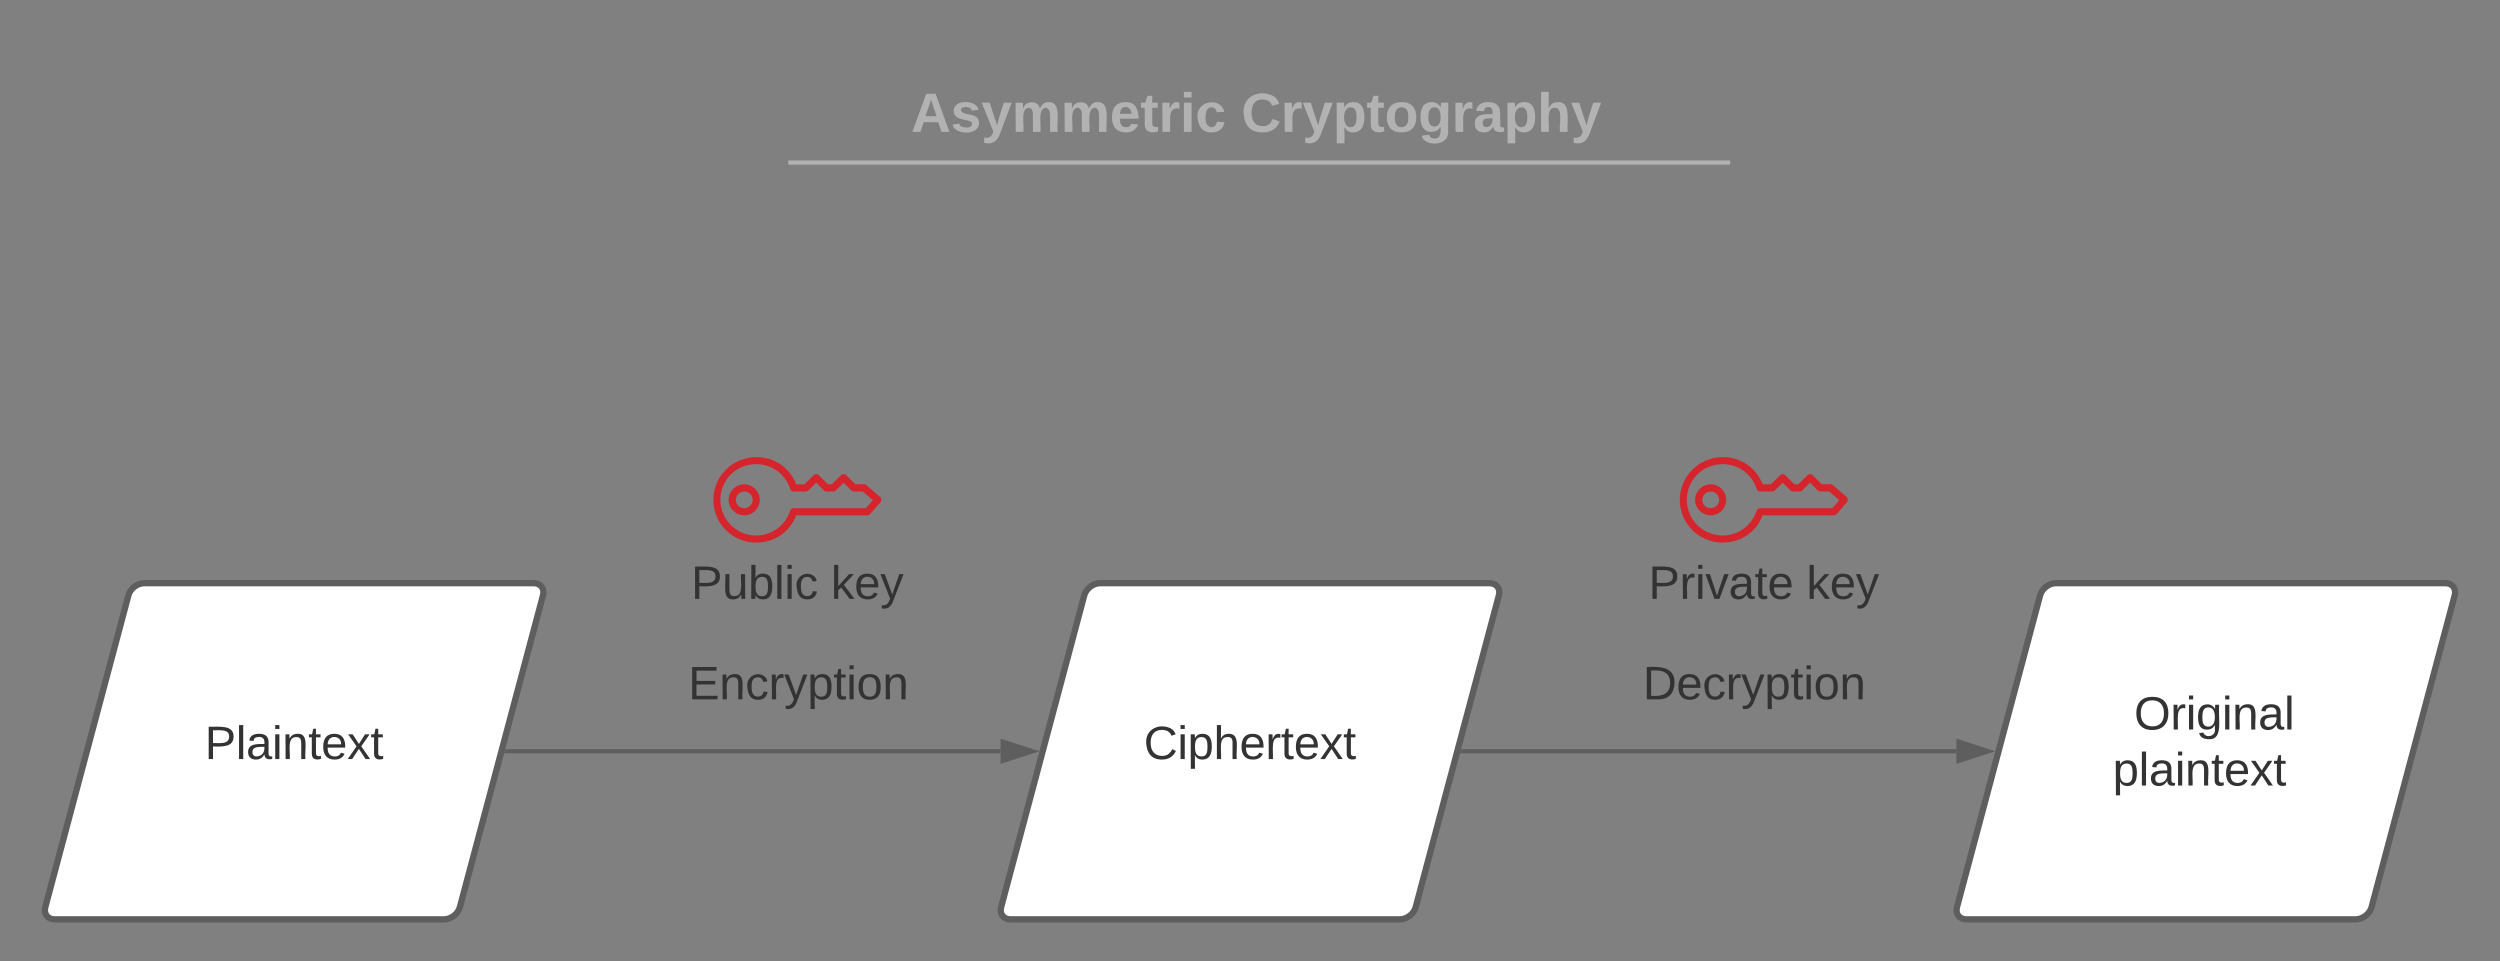 <svg xmlns="http://www.w3.org/2000/svg" xmlns:xlink="http://www.w3.org/1999/xlink" xmlns:lucid="lucid" width="1189.91" height="457.57"><rect width="100%" height="100%" fill="#808080" stroke="none"/><g transform="translate(-340.479 -22.431)" lucid:page-tab-id="DfrI5cy1hcrN"><path d="M508.58 50.43c0-4.42 3.58-8 8-8h836.75c4.42 0 8 3.58 8 8v60.3c0 4.4-3.58 8-8 8H516.58c-4.42 0-8-3.6-8-8z" stroke="#000" stroke-opacity="0" stroke-width="2" fill="#fff" fill-opacity="0"/><use xlink:href="#a" transform="matrix(1,0,0,1,512.58,46.431) translate(261.52 38.752)"/><use xlink:href="#b" transform="matrix(1,0,0,1,512.58,46.431) translate(418.708 38.752)"/><path d="M716.7 99.8h446.28M716.72 99.8h-1.03M1162.95 99.8h1.03" stroke="#b2b2b2" stroke-width="2" fill="none"/><path d="M401.6 305.8c.85-3.2 4.23-5.8 7.55-5.8h185.33c3.3 0 5.3 2.6 4.45 5.8l-39.57 148.4c-.86 3.2-4.23 5.8-7.55 5.8H366.5c-3.32 0-5.3-2.6-4.46-5.8z" stroke="#5e5e5e" stroke-width="3" fill="#fff"/><use xlink:href="#c" transform="matrix(1,0,0,1,365.479,305) translate(72.474 78.715)"/><path d="M856.55 305.8c.86-3.2 4.24-5.8 7.55-5.8h185.33c3.32 0 5.3 2.6 4.46 5.8l-39.6 148.4c-.84 3.2-4.22 5.8-7.53 5.8H821.43c-3.3 0-5.3-2.6-4.45-5.8z" stroke="#5e5e5e" stroke-width="3" fill="#fff"/><use xlink:href="#d" transform="matrix(1,0,0,1,820.433,305) translate(64.48 78.715)"/><path d="M1311.5 305.8c.86-3.2 4.24-5.8 7.55-5.8h185.34c3.3 0 5.3 2.6 4.44 5.8l-39.57 148.4c-.86 3.2-4.24 5.8-7.55 5.8H1276.4c-3.33 0-5.32-2.6-4.47-5.8z" stroke="#5e5e5e" stroke-width="3" fill="#fff"/><use xlink:href="#e" transform="matrix(1,0,0,1,1275.387,305) translate(80.857 64.653)"/><use xlink:href="#f" transform="matrix(1,0,0,1,1275.387,305) translate(70.709 91.319)"/><path d="M581.7 380h235" stroke="#5e5e5e" stroke-width="2" fill="none"/><path d="M581.72 381h-1.3l.54-2h.76z" fill="#5e5e5e"/><path d="M831.98 380l-14.27 4.64v-9.28z" stroke="#5e5e5e" stroke-width="2" fill="#5e5e5e"/><path d="M1036.65 380h235.02" stroke="#5e5e5e" stroke-width="2" fill="none"/><path d="M1036.68 381h-1.3l.54-2h.76z" fill="#5e5e5e"/><path d="M1286.93 380l-14.26 4.64v-9.28z" stroke="#5e5e5e" stroke-width="2" fill="#5e5e5e"/><path d="M600.48 326c0-3.3 2.68-6 6-6h228c3.3 0 6 2.7 6 6v48c0 3.3-2.7 6-6 6h-228c-3.32 0-6-2.7-6-6z" stroke="#000" stroke-opacity="0" stroke-width="3" fill="#fff" fill-opacity="0"/><use xlink:href="#g" transform="matrix(1,0,0,1,605.479,325) translate(62.593 30.278)"/><path d="M1055.43 326c0-3.3 2.7-6 6-6h228c3.32 0 6 2.7 6 6v48c0 3.3-2.68 6-6 6h-228c-3.3 0-6-2.7-6-6z" stroke="#000" stroke-opacity="0" stroke-width="3" fill="#fff" fill-opacity="0"/><use xlink:href="#h" transform="matrix(1,0,0,1,1060.433,325) translate(62.006 30.278)"/><path d="M700.4 280.7c-11.28 0-20.4-9.12-20.4-20.35 0-11.27 9.2-20.35 20.48-20.35 8.56 0 15.84 4.97 18.96 12.94h3.92l4.4-4.35c.64-.66 1.76-.66 2.4 0l4.4 4.34h1.84l4.4-4.35c.32-.34.72-.5 1.2-.5s.88.16 1.2.5l4.4 4.34h4.16c.48 0 .8.17 1.12.45l6.56 5.65c.72.6.72 1.67.16 2.4l-4.96 5.66c-.32.4-.72.62-1.28.62h-33.92c-3.04 8-10.4 13.02-19.04 12.98zm0-37.32c-7.6 0-14 4.64-16.24 11.8-2.88 8.96 2.08 18.48 11.04 21.33 8.96 2.86 18.48-2.07 21.36-10.98.24-.77.88-1.22 1.68-1.22h34.32l3.36-3.8-4.8-4.14h-4.24c-.48 0-.88-.16-1.2-.5l-3.68-3.7-3.68 3.7c-.4.34-.8.5-1.28.5h-3.2c-.48 0-.88-.16-1.2-.5l-3.68-3.7-3.68 3.7c-.4.34-.8.5-1.28.5h-5.76c-.8.04-1.44-.45-1.68-1.22-2.32-7.12-8.64-11.76-16.16-11.8zm-5.68 24.34c-4.08 0-7.44-3.3-7.44-7.37 0-4.1 3.36-7.4 7.44-7.4s7.36 3.3 7.36 7.4c0 4.07-3.28 7.37-7.36 7.37zm0-11.36c-2.24 0-4 1.8-4 4s1.76 3.94 4 3.94c2.16 0 4-1.75 4-3.95s-1.84-4-4-4z" stroke="#fff" stroke-opacity="0" fill="#d6242d"/><use xlink:href="#i" transform="matrix(1,0,0,1,650,289.7) translate(19.444 17.778)"/><use xlink:href="#j" transform="matrix(1,0,0,1,650,289.7) translate(85.988 17.778)"/><path d="M1160.4 280.7c-11.28 0-20.4-9.12-20.4-20.35 0-11.27 9.2-20.35 20.48-20.35 8.56 0 15.84 4.97 18.96 12.94h3.92l4.4-4.35c.64-.66 1.76-.66 2.4 0l4.4 4.34h1.84l4.4-4.35c.32-.34.72-.5 1.2-.5s.88.16 1.2.5l4.4 4.34h4.16c.48 0 .8.17 1.12.45l6.56 5.65c.72.6.72 1.67.16 2.4l-4.96 5.66c-.32.4-.72.62-1.28.62h-33.92c-3.04 8-10.4 13.02-19.04 12.98zm0-37.32c-7.6 0-14 4.64-16.24 11.8-2.88 8.96 2.08 18.48 11.04 21.33 8.96 2.86 18.48-2.07 21.36-10.98.24-.77.88-1.22 1.68-1.22h34.32l3.36-3.8-4.8-4.14h-4.24c-.48 0-.88-.16-1.2-.5l-3.68-3.7-3.68 3.7c-.4.34-.8.5-1.28.5h-3.2c-.48 0-.88-.16-1.2-.5l-3.68-3.7-3.68 3.7c-.4.34-.8.5-1.28.5h-5.76c-.8.04-1.44-.45-1.68-1.22-2.32-7.12-8.64-11.76-16.16-11.8zm-5.68 24.34c-4.08 0-7.44-3.3-7.44-7.37 0-4.1 3.36-7.4 7.44-7.4s7.36 3.3 7.36 7.4c0 4.07-3.28 7.37-7.36 7.37zm0-11.36c-2.24 0-4 1.8-4 4s1.76 3.94 4 3.94c2.16 0 4-1.75 4-3.95s-1.84-4-4-4z" stroke="#fff" stroke-opacity="0" fill="#d6242d"/><g><use xlink:href="#k" transform="matrix(1,0,0,1,1110,289.7) translate(15.123 17.778)"/><use xlink:href="#j" transform="matrix(1,0,0,1,1110,289.7) translate(90.309 17.778)"/></g><defs><path fill="#b2b2b2" d="M199 0l-22-63H83L61 0H9l90-248h61L250 0h-51zm-33-102l-36-108c-10 38-24 72-36 108h72" id="l"/><path fill="#b2b2b2" d="M137-138c1-29-70-34-71-4 15 46 118 7 119 86 1 83-164 76-172 9l43-7c4 19 20 25 44 25 33 8 57-30 24-41C81-84 22-81 20-136c-2-80 154-74 161-7" id="m"/><path fill="#b2b2b2" d="M123 10C108 53 80 86 19 72V37c35 8 53-11 59-39L3-190h52l48 148c12-52 28-100 44-148h51" id="n"/><path fill="#b2b2b2" d="M220-157c-53 9-28 100-34 157h-49v-107c1-27-5-49-29-50C55-147 81-57 75 0H25l-1-190h47c2 12-1 28 3 38 10-53 101-56 108 0 13-22 24-43 59-42 82 1 51 116 57 194h-49v-107c-1-25-5-48-29-50" id="o"/><path fill="#b2b2b2" d="M185-48c-13 30-37 53-82 52C43 2 14-33 14-96s30-98 90-98c62 0 83 45 84 108H66c0 31 8 55 39 56 18 0 30-7 34-22zm-45-69c5-46-57-63-70-21-2 6-4 13-4 21h74" id="p"/><path fill="#b2b2b2" d="M115-3C79 11 28 4 28-45v-112H4v-33h27l15-45h31v45h36v33H77v99c-1 23 16 31 38 25v30" id="q"/><path fill="#b2b2b2" d="M135-150c-39-12-60 13-60 57V0H25l-1-190h47c2 13-1 29 3 40 6-28 27-53 61-41v41" id="r"/><path fill="#b2b2b2" d="M25-224v-37h50v37H25zM25 0v-190h50V0H25" id="s"/><path fill="#b2b2b2" d="M190-63c-7 42-38 67-86 67-59 0-84-38-90-98-12-110 154-137 174-36l-49 2c-2-19-15-32-35-32-30 0-35 28-38 64-6 74 65 87 74 30" id="t"/><g id="a"><use transform="matrix(0.073,0,0,0.073,0,0)" xlink:href="#l"/><use transform="matrix(0.073,0,0,0.073,18.865,0)" xlink:href="#m"/><use transform="matrix(0.073,0,0,0.073,33.433,0)" xlink:href="#n"/><use transform="matrix(0.073,0,0,0.073,48.001,0)" xlink:href="#o"/><use transform="matrix(0.073,0,0,0.073,71.31,0)" xlink:href="#o"/><use transform="matrix(0.073,0,0,0.073,94.619,0)" xlink:href="#p"/><use transform="matrix(0.073,0,0,0.073,109.186,0)" xlink:href="#q"/><use transform="matrix(0.073,0,0,0.073,117.854,0)" xlink:href="#r"/><use transform="matrix(0.073,0,0,0.073,128.052,0)" xlink:href="#s"/><use transform="matrix(0.073,0,0,0.073,135.336,0)" xlink:href="#t"/></g><path fill="#b2b2b2" d="M67-125c0 53 21 87 73 88 37 1 54-22 65-47l45 17C233-25 199 4 140 4 58 4 20-42 15-125 8-235 124-281 211-232c18 10 29 29 36 50l-46 12c-8-25-30-41-62-41-52 0-71 34-72 86" id="u"/><path fill="#b2b2b2" d="M135-194c53 0 70 44 70 98 0 56-19 98-73 100-31 1-45-17-59-34 3 33 2 69 2 105H25l-1-265h48c2 10 0 23 3 31 11-24 29-35 60-35zM114-30c33 0 39-31 40-66 0-38-9-64-40-64-56 0-55 130 0 130" id="v"/><path fill="#b2b2b2" d="M110-194c64 0 96 36 96 99 0 64-35 99-97 99-61 0-95-36-95-99 0-62 34-99 96-99zm-1 164c35 0 45-28 45-65 0-40-10-65-43-65-34 0-45 26-45 65 0 36 10 65 43 65" id="w"/><path fill="#b2b2b2" d="M195-6C206 82 75 100 31 46c-4-6-6-13-8-21l49-6c3 16 16 24 34 25 40 0 42-37 40-79-11 22-30 35-61 35-53 0-70-43-70-97 0-56 18-96 73-97 30 0 46 14 59 34l2-30h47zm-90-29c32 0 41-27 41-63 0-35-9-62-40-62-32 0-39 29-40 63 0 36 9 62 39 62" id="x"/><path fill="#b2b2b2" d="M133-34C117-15 103 5 69 4 32 3 11-16 11-54c-1-60 55-63 116-61 1-26-3-47-28-47-18 1-26 9-28 27l-52-2c7-38 36-58 82-57s74 22 75 68l1 82c-1 14 12 18 25 15v27c-30 8-71 5-69-32zm-48 3c29 0 43-24 42-57-32 0-66-3-65 30 0 17 8 27 23 27" id="y"/><path fill="#b2b2b2" d="M114-157C55-157 80-60 75 0H25v-261h50l-1 109c12-26 28-41 61-42 86-1 58 113 63 194h-50c-7-57 23-157-34-157" id="z"/><g id="b"><use transform="matrix(0.073,0,0,0.073,0,0)" xlink:href="#u"/><use transform="matrix(0.073,0,0,0.073,18.865,0)" xlink:href="#r"/><use transform="matrix(0.073,0,0,0.073,29.063,0)" xlink:href="#n"/><use transform="matrix(0.073,0,0,0.073,43.631,0)" xlink:href="#v"/><use transform="matrix(0.073,0,0,0.073,59.583,0)" xlink:href="#q"/><use transform="matrix(0.073,0,0,0.073,68.251,0)" xlink:href="#w"/><use transform="matrix(0.073,0,0,0.073,84.202,0)" xlink:href="#x"/><use transform="matrix(0.073,0,0,0.073,100.154,0)" xlink:href="#r"/><use transform="matrix(0.073,0,0,0.073,110.352,0)" xlink:href="#y"/><use transform="matrix(0.073,0,0,0.073,124.92,0)" xlink:href="#v"/><use transform="matrix(0.073,0,0,0.073,140.872,0)" xlink:href="#z"/><use transform="matrix(0.073,0,0,0.073,156.823,0)" xlink:href="#n"/></g><path fill="#333" d="M30-248c87 1 191-15 191 75 0 78-77 80-158 76V0H30v-248zm33 125c57 0 124 11 124-50 0-59-68-47-124-48v98" id="A"/><path fill="#333" d="M24 0v-261h32V0H24" id="B"/><path fill="#333" d="M141-36C126-15 110 5 73 4 37 3 15-17 15-53c-1-64 63-63 125-63 3-35-9-54-41-54-24 1-41 7-42 31l-33-3c5-37 33-52 76-52 45 0 72 20 72 64v82c-1 20 7 32 28 27v20c-31 9-61-2-59-35zM48-53c0 20 12 33 32 33 41-3 63-29 60-74-43 2-92-5-92 41" id="C"/><path fill="#333" d="M24-231v-30h32v30H24zM24 0v-190h32V0H24" id="D"/><path fill="#333" d="M117-194c89-4 53 116 60 194h-32v-121c0-31-8-49-39-48C34-167 62-67 57 0H25l-1-190h30c1 10-1 24 2 32 11-22 29-35 61-36" id="E"/><path fill="#333" d="M59-47c-2 24 18 29 38 22v24C64 9 27 4 27-40v-127H5v-23h24l9-43h21v43h35v23H59v120" id="F"/><path fill="#333" d="M100-194c63 0 86 42 84 106H49c0 40 14 67 53 68 26 1 43-12 49-29l28 8c-11 28-37 45-77 45C44 4 14-33 15-96c1-61 26-98 85-98zm52 81c6-60-76-77-97-28-3 7-6 17-6 28h103" id="G"/><path fill="#333" d="M141 0L90-78 38 0H4l68-98-65-92h35l48 74 47-74h35l-64 92 68 98h-35" id="H"/><g id="c"><use transform="matrix(0.062,0,0,0.062,0,0)" xlink:href="#A"/><use transform="matrix(0.062,0,0,0.062,14.815,0)" xlink:href="#B"/><use transform="matrix(0.062,0,0,0.062,19.691,0)" xlink:href="#C"/><use transform="matrix(0.062,0,0,0.062,32.037,0)" xlink:href="#D"/><use transform="matrix(0.062,0,0,0.062,36.914,0)" xlink:href="#E"/><use transform="matrix(0.062,0,0,0.062,49.259,0)" xlink:href="#F"/><use transform="matrix(0.062,0,0,0.062,55.432,0)" xlink:href="#G"/><use transform="matrix(0.062,0,0,0.062,67.778,0)" xlink:href="#H"/><use transform="matrix(0.062,0,0,0.062,78.889,0)" xlink:href="#F"/></g><path fill="#333" d="M212-179c-10-28-35-45-73-45-59 0-87 40-87 99 0 60 29 101 89 101 43 0 62-24 78-52l27 14C228-24 195 4 139 4 59 4 22-46 18-125c-6-104 99-153 187-111 19 9 31 26 39 46" id="I"/><path fill="#333" d="M115-194c55 1 70 41 70 98S169 2 115 4C84 4 66-9 55-30l1 105H24l-1-265h31l2 30c10-21 28-34 59-34zm-8 174c40 0 45-34 45-75s-6-73-45-74c-42 0-51 32-51 76 0 43 10 73 51 73" id="J"/><path fill="#333" d="M106-169C34-169 62-67 57 0H25v-261h32l-1 103c12-21 28-36 61-36 89 0 53 116 60 194h-32v-121c2-32-8-49-39-48" id="K"/><path fill="#333" d="M114-163C36-179 61-72 57 0H25l-1-190h30c1 12-1 29 2 39 6-27 23-49 58-41v29" id="L"/><g id="d"><use transform="matrix(0.062,0,0,0.062,0,0)" xlink:href="#I"/><use transform="matrix(0.062,0,0,0.062,15.988,0)" xlink:href="#D"/><use transform="matrix(0.062,0,0,0.062,20.864,0)" xlink:href="#J"/><use transform="matrix(0.062,0,0,0.062,33.21,0)" xlink:href="#K"/><use transform="matrix(0.062,0,0,0.062,45.556,0)" xlink:href="#G"/><use transform="matrix(0.062,0,0,0.062,57.901,0)" xlink:href="#L"/><use transform="matrix(0.062,0,0,0.062,65.247,0)" xlink:href="#F"/><use transform="matrix(0.062,0,0,0.062,71.42,0)" xlink:href="#G"/><use transform="matrix(0.062,0,0,0.062,83.765,0)" xlink:href="#H"/><use transform="matrix(0.062,0,0,0.062,94.877,0)" xlink:href="#F"/></g><path fill="#333" d="M140-251c81 0 123 46 123 126C263-46 219 4 140 4 59 4 17-45 17-125s42-126 123-126zm0 227c63 0 89-41 89-101s-29-99-89-99c-61 0-89 39-89 99S79-25 140-24" id="M"/><path fill="#333" d="M177-190C167-65 218 103 67 71c-23-6-38-20-44-43l32-5c15 47 100 32 89-28v-30C133-14 115 1 83 1 29 1 15-40 15-95c0-56 16-97 71-98 29-1 48 16 59 35 1-10 0-23 2-32h30zM94-22c36 0 50-32 50-73 0-42-14-75-50-75-39 0-46 34-46 75s6 73 46 73" id="N"/><g id="e"><use transform="matrix(0.062,0,0,0.062,0,0)" xlink:href="#M"/><use transform="matrix(0.062,0,0,0.062,17.284,0)" xlink:href="#L"/><use transform="matrix(0.062,0,0,0.062,24.63,0)" xlink:href="#D"/><use transform="matrix(0.062,0,0,0.062,29.506,0)" xlink:href="#N"/><use transform="matrix(0.062,0,0,0.062,41.852,0)" xlink:href="#D"/><use transform="matrix(0.062,0,0,0.062,46.728,0)" xlink:href="#E"/><use transform="matrix(0.062,0,0,0.062,59.074,0)" xlink:href="#C"/><use transform="matrix(0.062,0,0,0.062,71.42,0)" xlink:href="#B"/></g><g id="f"><use transform="matrix(0.062,0,0,0.062,0,0)" xlink:href="#J"/><use transform="matrix(0.062,0,0,0.062,12.346,0)" xlink:href="#B"/><use transform="matrix(0.062,0,0,0.062,17.222,0)" xlink:href="#C"/><use transform="matrix(0.062,0,0,0.062,29.568,0)" xlink:href="#D"/><use transform="matrix(0.062,0,0,0.062,34.444,0)" xlink:href="#E"/><use transform="matrix(0.062,0,0,0.062,46.79,0)" xlink:href="#F"/><use transform="matrix(0.062,0,0,0.062,52.963,0)" xlink:href="#G"/><use transform="matrix(0.062,0,0,0.062,65.309,0)" xlink:href="#H"/><use transform="matrix(0.062,0,0,0.062,76.42,0)" xlink:href="#F"/></g><path fill="#333" d="M30 0v-248h187v28H63v79h144v27H63v87h162V0H30" id="O"/><path fill="#333" d="M96-169c-40 0-48 33-48 73s9 75 48 75c24 0 41-14 43-38l32 2c-6 37-31 61-74 61-59 0-76-41-82-99-10-93 101-131 147-64 4 7 5 14 7 22l-32 3c-4-21-16-35-41-35" id="P"/><path fill="#333" d="M179-190L93 31C79 59 56 82 12 73V49c39 6 53-20 64-50L1-190h34L92-34l54-156h33" id="Q"/><path fill="#333" d="M100-194c62-1 85 37 85 99 1 63-27 99-86 99S16-35 15-95c0-66 28-99 85-99zM99-20c44 1 53-31 53-75 0-43-8-75-51-75s-53 32-53 75 10 74 51 75" id="R"/><g id="g"><use transform="matrix(0.062,0,0,0.062,0,0)" xlink:href="#O"/><use transform="matrix(0.062,0,0,0.062,14.815,0)" xlink:href="#E"/><use transform="matrix(0.062,0,0,0.062,27.16,0)" xlink:href="#P"/><use transform="matrix(0.062,0,0,0.062,38.272,0)" xlink:href="#L"/><use transform="matrix(0.062,0,0,0.062,45.617,0)" xlink:href="#Q"/><use transform="matrix(0.062,0,0,0.062,56.728,0)" xlink:href="#J"/><use transform="matrix(0.062,0,0,0.062,69.074,0)" xlink:href="#F"/><use transform="matrix(0.062,0,0,0.062,75.247,0)" xlink:href="#D"/><use transform="matrix(0.062,0,0,0.062,80.123,0)" xlink:href="#R"/><use transform="matrix(0.062,0,0,0.062,92.469,0)" xlink:href="#E"/></g><path fill="#333" d="M30-248c118-7 216 8 213 122C240-48 200 0 122 0H30v-248zM63-27c89 8 146-16 146-99s-60-101-146-95v194" id="S"/><g id="h"><use transform="matrix(0.062,0,0,0.062,0,0)" xlink:href="#S"/><use transform="matrix(0.062,0,0,0.062,15.988,0)" xlink:href="#G"/><use transform="matrix(0.062,0,0,0.062,28.333,0)" xlink:href="#P"/><use transform="matrix(0.062,0,0,0.062,39.444,0)" xlink:href="#L"/><use transform="matrix(0.062,0,0,0.062,46.79,0)" xlink:href="#Q"/><use transform="matrix(0.062,0,0,0.062,57.901,0)" xlink:href="#J"/><use transform="matrix(0.062,0,0,0.062,70.247,0)" xlink:href="#F"/><use transform="matrix(0.062,0,0,0.062,76.42,0)" xlink:href="#D"/><use transform="matrix(0.062,0,0,0.062,81.296,0)" xlink:href="#R"/><use transform="matrix(0.062,0,0,0.062,93.642,0)" xlink:href="#E"/></g><path fill="#333" d="M84 4C-5 8 30-112 23-190h32v120c0 31 7 50 39 49 72-2 45-101 50-169h31l1 190h-30c-1-10 1-25-2-33-11 22-28 36-60 37" id="T"/><path fill="#333" d="M115-194c53 0 69 39 70 98 0 66-23 100-70 100C84 3 66-7 56-30L54 0H23l1-261h32v101c10-23 28-34 59-34zm-8 174c40 0 45-34 45-75 0-40-5-75-45-74-42 0-51 32-51 76 0 43 10 73 51 73" id="U"/><g id="i"><use transform="matrix(0.062,0,0,0.062,0,0)" xlink:href="#A"/><use transform="matrix(0.062,0,0,0.062,14.815,0)" xlink:href="#T"/><use transform="matrix(0.062,0,0,0.062,27.16,0)" xlink:href="#U"/><use transform="matrix(0.062,0,0,0.062,39.506,0)" xlink:href="#B"/><use transform="matrix(0.062,0,0,0.062,44.383,0)" xlink:href="#D"/><use transform="matrix(0.062,0,0,0.062,49.259,0)" xlink:href="#P"/></g><path fill="#333" d="M143 0L79-87 56-68V0H24v-261h32v163l83-92h37l-77 82L181 0h-38" id="V"/><g id="j"><use transform="matrix(0.062,0,0,0.062,0,0)" xlink:href="#V"/><use transform="matrix(0.062,0,0,0.062,11.111,0)" xlink:href="#G"/><use transform="matrix(0.062,0,0,0.062,23.457,0)" xlink:href="#Q"/></g><path fill="#333" d="M108 0H70L1-190h34L89-25l56-165h34" id="W"/><g id="k"><use transform="matrix(0.062,0,0,0.062,0,0)" xlink:href="#A"/><use transform="matrix(0.062,0,0,0.062,14.815,0)" xlink:href="#L"/><use transform="matrix(0.062,0,0,0.062,22.16,0)" xlink:href="#D"/><use transform="matrix(0.062,0,0,0.062,27.037,0)" xlink:href="#W"/><use transform="matrix(0.062,0,0,0.062,38.148,0)" xlink:href="#C"/><use transform="matrix(0.062,0,0,0.062,50.494,0)" xlink:href="#F"/><use transform="matrix(0.062,0,0,0.062,56.667,0)" xlink:href="#G"/></g></defs></g></svg>
